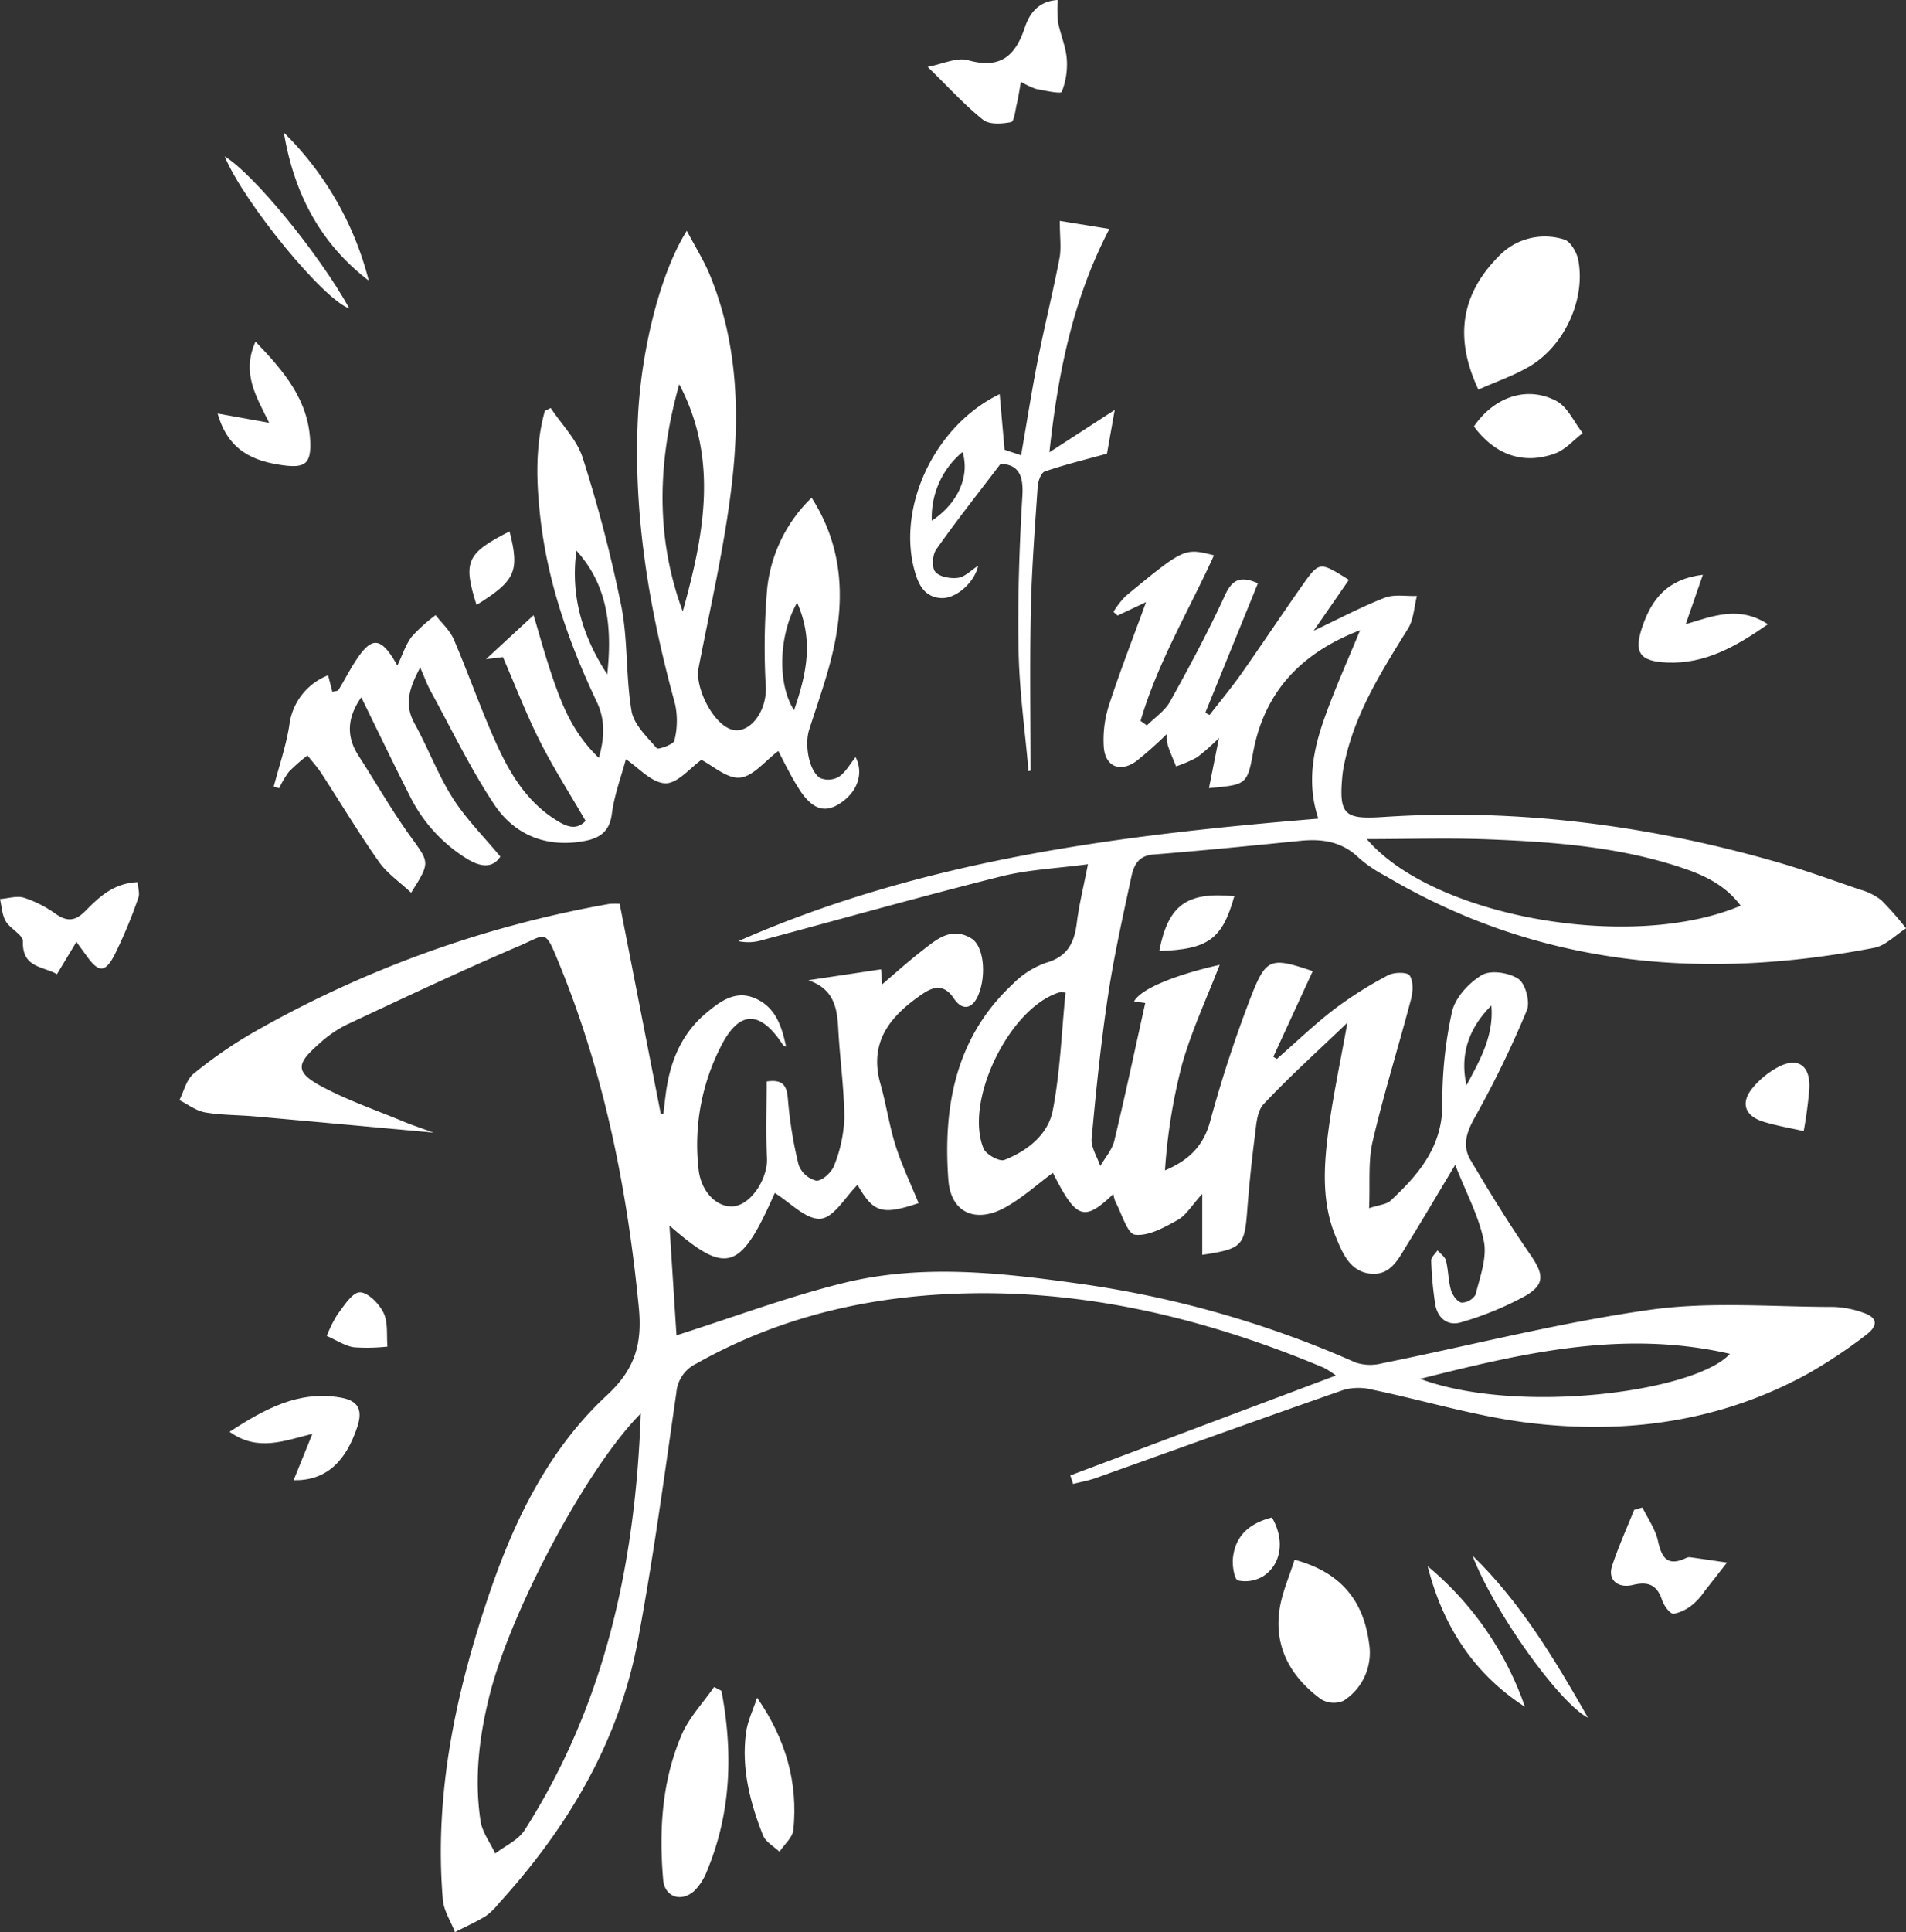 <svg xmlns="http://www.w3.org/2000/svg" xmlns:xlink="http://www.w3.org/1999/xlink" id="Groupe_991" data-name="Groupe 991" width="352.546" height="357.218" viewBox="0 0 352.546 357.218"><rect x="0" y="0" width="352.546" height="357.218" fill="#333333" stroke="none"/><defs><clipPath id="clip-path"><rect id="Rectangle_776" data-name="Rectangle 776" width="352.546" height="357.218" fill="none"></rect></clipPath></defs><g id="Groupe_984" data-name="Groupe 984" clip-path="url(#clip-path)"><path id="Trac&#xE9;_3934" data-name="Trac&#xE9; 3934" d="M273.55,172.362a38.893,38.893,0,0,1-4.026,3.56,23.6,23.6,0,0,1-3.906,1.686c-.516-1.288-1.078-2.562-1.525-3.875a10.106,10.106,0,0,1-.177-2.115,69.308,69.308,0,0,1-5.681,5.051c-3,2.132-5.752.956-5.988-2.7a20.874,20.874,0,0,1,.946-7.616c2.039-6.276,4.446-12.434,6.88-19.116l-5.261,2.484-.777-.678a16.359,16.359,0,0,1,2.251-2.91c10.849-8.939,10.862-8.922,16.348-7.548-4.645,10.2-10.439,19.872-13.579,30.614l1.174.842c1.455-1.461,3.328-2.691,4.291-4.425,3.577-6.443,7.07-12.952,10.143-19.643,1.355-2.95,2.867-3.62,6.1-2.22q-4.859,11.952-9.728,23.929l.783.42c1.94-2.5,3.977-4.934,5.8-7.518,3.829-5.429,7.5-10.972,11.324-16.4,3.172-4.5,3.229-4.465,8.641-1.06l-6.507,9.41c4.767-2.258,8.851-4.438,13.136-6.1,1.763-.684,3.959-.256,5.958-.334-.521,2.025-.589,4.33-1.641,6.028-4.809,7.755-9.7,15.435-11.686,24.516a21.54,21.54,0,0,0-.445,2.54c-.71,7.4.314,8.26,7.544,7.785,24.6-1.618,48.7,1.458,72.356,8.2,5.322,1.516,10.538,3.41,15.776,5.21a11.366,11.366,0,0,1,3.955,1.942,56.6,56.6,0,0,1,4.613,5.239c-1.961,1.238-3.782,3.2-5.9,3.6-31.641,6.079-62.064,3.477-90.36-13.279a24.856,24.856,0,0,1-4.892-3.295c-3.109-3.052-6.77-3.624-10.86-3.215-9.07.908-18.142,1.819-27.228,2.539-2.756.218-3.6,2.013-4.039,4.052-1.566,7.328-3.219,14.655-4.333,22.057-1.316,8.752-2.219,17.572-3.022,26.388-.149,1.636,1.029,3.392,1.594,5.093.886-1.543,2.189-2.988,2.589-4.648,2.035-8.448,3.835-16.953,5.73-25.49l-2.063-.309c1.234-2.282,7.424-4.855,15.828-6.749-2.363,6.122-5.159,12.088-6.939,18.342a104.766,104.766,0,0,0-3.177,19.662c4.307-1.819,7.052-4.412,8.321-8.939a237.209,237.209,0,0,1,7.8-23.731c2.651-6.659,3.674-6.718,11.21-4.171L283.609,231.3l.647.407c3.537-3.093,6.933-6.367,10.653-9.222a73.2,73.2,0,0,1,9.921-6.258c1.091-.586,3.555-.618,3.993.033.712,1.059.629,2.983.262,4.378-2.311,8.781-5.042,17.46-7.1,26.3-.871,3.733-.458,7.763-.659,12.358,1.84-.621,3.215-.69,3.986-1.407,5.193-4.833,9.589-9.976,9.568-17.829a76.1,76.1,0,0,1,1.788-17.109c.6-2.608,3.134-5.346,5.537-6.768,1.63-.964,5.037-.439,6.75.731,1.3.891,2.193,4.257,1.546,5.806a189.289,189.289,0,0,1-9.617,19.782c-1.557,2.768-2.36,5.252-.8,7.885,3.5,5.9,7.085,11.756,10.986,17.388,2.578,3.722,2.879,5.607-.955,7.8a58.841,58.841,0,0,1-11.772,4.817c-2.455.762-4.365-.754-4.79-3.355a66.277,66.277,0,0,1-.739-8.056c-.024-.614.754-1.26,1.163-1.89.545.633,1.392,1.19,1.574,1.914.447,1.779.414,3.683.921,5.437.268.927,1.169,2.181,1.949,2.312a3.051,3.051,0,0,0,2.6-1.482c.8-3.236,2.138-6.748,1.541-9.824-.888-4.582-3.241-8.88-5.311-14.168-3.353,5.582-6.042,10.166-8.842,14.681-1.6,2.587-3.046,5.8-6.767,5.445-3.9-.372-5.258-3.872-6.5-6.871-2.636-6.346-2.205-13.063-1.331-19.662.836-6.306,2.185-12.544,3.5-19.88-5.627,5.4-10.785,10.029-15.5,15.071-1.248,1.334-1.36,3.9-1.626,5.945-.6,4.633-1.063,9.288-1.422,13.947-.485,6.3-.989,6.88-8.3,7.965V256.655c-1.981,2.17-3,3.972-4.548,4.827-2.456,1.358-5.369,3.008-7.88,2.719-1.428-.164-2.457-3.925-3.627-6.087a6.622,6.622,0,0,1-.388-1.436c-5.434,5.175-6.861,4.644-11.185-3.926-2.926,2.157-5.676,4.671-8.851,6.418-5.409,2.977-10.029.991-10.479-5.1-1-13.531,1.308-26.324,11.87-36.177a16.158,16.158,0,0,1,6.153-3.958c4-1.125,5.268-3.677,5.73-7.372.422-3.383,1.258-6.715,2.065-10.859-5.722.769-11.039.989-16.092,2.256-14.795,3.712-29.481,7.849-44.218,11.79a8.753,8.753,0,0,1-4.348.175c34.1-15.03,70.4-19.62,107.272-22.651-2.152-6.447-1.007-12.481,1.04-18.316,1.974-5.625,4.455-11.074,6.683-16.524-10.634,4.091-17.741,11.152-19.833,22.849-1.038,5.8-1.45,5.732-8.121,6.343.593-2.965,1.152-5.759,1.852-9.259m96.494,31c-2.974-3.983-7.014-5.741-11.209-7.124-11.452-3.773-23.366-4.659-35.293-5.132-7.414-.294-14.849-.054-22.647-.054,12.277,14.4,48.97,20.908,69.15,12.31M245.174,219.442a5.148,5.148,0,0,0-1.152-.042c-9.143,2.766-17.643,20.015-14.008,28.861.454,1.1,2.932,2.469,3.847,2.113,4.257-1.66,8.084-4.681,8.95-9.138,1.376-7.07,1.617-14.36,2.363-21.794m74.167,17.115c2.491-4.605,5.1-9.2,4.593-14.728-4.079,4.086-5.88,8.9-4.593,14.728" transform="translate(-48.089 -35.917)" fill="#fff"></path><path id="Trac&#xE9;_3935" data-name="Trac&#xE9; 3935" d="M157.078,252.362c-.4-.229-.529-.26-.583-.342-4.216-6.488-8.146-6.5-11.589.5a39.86,39.86,0,0,0-4.007,22.591c.505,4.207,3.489,7.065,6.519,6.741,3.23-.346,6.3-5.153,6.123-8.893-.226-4.733-.055-9.484-.055-14.175,3.034-.443,3.722.765,3.929,3.239a76.877,76.877,0,0,0,1.987,12.183,4.655,4.655,0,0,0,3.29,2.92c1.106.036,2.847-1.588,3.295-2.842a26.248,26.248,0,0,0,1.87-8.732c-.034-5.519-.843-11.029-1.129-16.553-.2-3.935-.875-7.371-5.55-8.933l13.466-2.023c.108,1.394.188,2.423.214,2.77,2.239-1.9,4.667-4.1,7.249-6.108,2.7-2.1,5.479-4.654,9.248-2.364,2.264,1.375,2.807,6.627,1.337,10.324-1.069,2.688-2.969,3.165-4.553.8-1.857-2.773-3.789-2.268-5.93-.8-5.839,3.994-9.886,8.808-7.672,16.591,1.073,3.776,1.626,7.706,2.813,11.44,1.148,3.61,2.808,7.057,4.239,10.577-6.784,2.282-8.379,1.742-11.293-3.382-2.2,2.168-4.388,6.085-6.852,6.269-2.7.2-5.655-3.046-8.456-4.764-6.371,14.4-8.838,15.334-19.482,6.016q.721,11.288,1.3,20.305c10.511-3.34,20.541-7.12,30.875-9.668,14.6-3.6,29.42-1.887,44.1.188a190.767,190.767,0,0,1,50.643,14.514,8.729,8.729,0,0,0,4.912.142c16.525-3.333,32.917-7.563,49.578-9.9,11.11-1.562,22.594-.525,33.911-.526a17.737,17.737,0,0,1,5.418,1.047c2.692.886,2.97,2.348.557,4.16a91.324,91.324,0,0,1-10.748,7.149c-16.129,8.865-33.605,11.259-51.577,9.078-9.716-1.179-19.215-4.1-28.839-6.11a10.6,10.6,0,0,0-5.349-.011c-15.342,5.343-30.619,10.876-45.925,16.321-1.356.482-2.794.734-4.194,1.092l-.519-1.578,49.127-18.466a17,17,0,0,0-2.279-1.458c-22.673-9.493-46.136-15-70.889-13.529-15.95.95-31.1,4.877-45.121,12.783a6.538,6.538,0,0,0-3.7,5.337c-2.212,15.33-4.274,30.7-7.132,45.913-3.526,18.765-13.013,34.62-25.78,48.623a11.88,11.88,0,0,1-2.383,2.3c-1.813,1.1-3.763,1.97-5.656,2.935-.777-2-2.078-3.954-2.249-6-1.622-19.48,2.359-38.178,8.569-56.47,4.673-13.766,11.044-26.838,21.805-36.805,5.267-4.878,6.524-9.582,5.872-16.262-2.127-21.8-6.353-43.046-14.674-63.383-2.736-6.687-2.279-5.613-7.459-3.4-10.847,4.634-21.52,9.68-32.2,14.692a22.721,22.721,0,0,0-5.077,3.648c-3.992,3.5-4.046,5.046.715,7.606,4.849,2.606,10.131,4.415,15.24,6.536,1.561.648,3.172,1.173,5.494,2.023-11.582-1.053-22.327-2.043-33.076-3-3.067-.272-6.183-.215-9.2-.742-1.66-.291-3.162-1.481-4.736-2.266.848-1.657,1.3-3.8,2.62-4.877A83.51,83.51,0,0,1,58.391,249.8a204.246,204.246,0,0,1,66.05-23.853,16,16,0,0,1,1.862-.007c2.516,12.858,5.048,25.8,7.58,38.74l.506.062c.149-1.257.285-2.515.45-3.769.761-5.793,2.846-10.97,7.424-14.813,2.563-2.151,5.4-4.31,9.015-2.783,3.767,1.592,4.991,5.048,5.8,8.988M130.2,320.178c-10,10.029-23.968,36.361-27.923,51.913-1.959,7.706-2.9,15.494-1.722,23.375.314,2.106,1.787,4.039,2.728,6.051,1.84-1.42,4.258-2.474,5.434-4.317,14.85-23.267,20.485-49.142,21.484-77.023m144.157-6.41c18.242,6.736,50.963,2.39,57.3-4.626-19.807-4.556-38.565-.081-57.3,4.626" transform="translate(-11.68 -58.833)" fill="#fff"></path><path id="Trac&#xE9;_3936" data-name="Trac&#xE9; 3936" d="M84.647,143.955c-2.592,3.713-2.827,7.206-.482,10.827,3.2,4.947,6.124,10.093,9.567,14.866,3.531,4.894,3.742,4.743.138,10.427-2.066-1.944-4.432-3.556-5.975-5.745-3.736-5.3-7.07-10.883-10.611-16.321-.762-1.171-1.72-2.215-2.587-3.316a35.165,35.165,0,0,0-3.427,3.013,17.449,17.449,0,0,0-1.8,3.048l-1.009-.289c.984-3.758,2.26-7.469,2.875-11.287a11.38,11.38,0,0,1,7.184-9.3l.784,3.054c.513-.141,1-.127,1.132-.335.964-1.568,1.809-3.211,2.783-4.772,3.3-5.293,4.975-5.3,8.112.249.932-1.937,1.521-3.862,2.671-5.358a30.838,30.838,0,0,1,4.4-3.962c1.141,1.486,2.643,2.817,3.359,4.483,2.763,6.433,5.05,13.076,7.95,19.441,2.452,5.382,5.527,10.473,10.732,13.816,1.936,1.243,3.875,2.245,5.7.3-2.909-5.019-5.94-9.745-8.455-14.729-2.539-5.036-4.565-10.327-6.837-15.556l-3.131.386,8.8-8.129c1.041,3.407,2.321,8.227,4,12.9,1.683,4.7,3.7,9.288,8.071,13.481,1.17-4.072,1.108-7.234-.416-10.445-5.145-10.842-9.069-22.076-10.414-34.064-.738-6.579-.945-13.172.842-19.628l1.089-.551c2.026,3.061,4.862,5.867,5.922,9.231a257.617,257.617,0,0,1,7.13,27.362c1.255,6.351.814,13.025,1.9,19.424.429,2.518,2.851,4.775,4.666,6.893.252.3,3.1-.7,3.255-1.419a14.9,14.9,0,0,0,.127-6.775c-4.784-17.418-7.783-35.023-6.86-53.179.628-12.358,4.122-26.549,9.037-34.306,1.566,2.983,3.176,5.533,4.3,8.28,5.126,12.548,5.546,25.743,3.984,38.874-1.346,11.316-3.947,22.486-6.117,33.7-.685,3.537,2.552,10.064,5.908,11.283,3.336,1.211,6.692-3.086,6.536-7.683a127.406,127.406,0,0,1,.252-18.342,27.309,27.309,0,0,1,8.217-16.752c5.257,8.193,6.041,16.827,4.521,25.578-1.021,5.883-3.148,11.588-4.973,17.311-.842,2.639-.148,7.531,2.046,8.939a3.885,3.885,0,0,0,3.483-.259c1.255-.865,2.06-2.38,3.057-3.617,1.563,3.053.333,6.55-3.049,8.667-2.644,1.655-4.825.99-7.079-2.268a43.339,43.339,0,0,1-2.24-3.815c-.7-1.281-1.347-2.594-1.924-3.714-2.435,1.813-4.631,4.684-7.089,4.926-2.387.235-5.04-2.225-7.137-3.28-2.038,1.426-4.412,4.4-6.687,4.327-2.537-.081-4.984-2.932-7.283-4.452-.842,3.157-2.143,6.6-2.6,10.143-.418,3.281-2.306,4.461-5,4.971-7.026,1.329-12.984-1.055-16.789-6.8-4.394-6.629-7.867-13.867-11.7-20.864-.7-1.278-1.191-2.668-1.959-4.418-1.89,3.622-3.078,6.685-1.056,10.34,2.5,4.514,4.306,9.435,7.053,13.776,2.43,3.839,5.738,7.124,8.83,10.863-1.384,2.1-3.544,2.066-6.325.306a28.381,28.381,0,0,1-10.316-11.322c-3.054-6-5.96-12.08-9.082-18.438m58.812-57.873c-3.948,14.071-4.5,28.085.655,42,3.9-14.07,6.7-28.123-.655-42m-19.013,30.758c-1.149,8.415,1.167,15.931,5.7,22.877.878-8.3.308-16.255-5.7-22.877m40.82,9.606c-3.461,6.035-3.657,15.151-.568,19.89,2.244-6.53,3.713-12.8.568-19.89" transform="translate(-17.828 -15.025)" fill="#fff"></path><path id="Trac&#xE9;_3937" data-name="Trac&#xE9; 3937" d="M249.522,156.949c-.646-7.4-1.7-14.794-1.838-22.2-.184-9.572.126-19.171.7-28.731.231-3.88-.8-5.755-4.032-5.885-4.15,5.451-8.174,10.532-11.9,15.819-.71,1.006-.862,3.326-.184,4.141.777.936,2.824,1.311,4.206,1.118,1.3-.182,2.447-1.422,3.732-2.241-.651,3.063-4.08,6.133-6.84,5.98-3.17-.176-4.252-2.608-4.954-5.184-3.2-11.753,3.763-26.742,15.77-32.513.306,3.466.582,6.591.908,10.279l3.054,1.021c1.064-6.109,1.967-11.909,3.1-17.662,1.24-6.265,2.792-12.469,4-18.739.369-1.916.057-3.963.057-6.936l9.174,1.492C257.738,69.621,254.966,83.356,253.381,98l12.083-7.829c-.525,2.958-.99,5.581-1.435,8.082-4,1.1-7.808,2.032-11.5,3.293-.69.236-1.245,1.792-1.312,2.776-.516,7.591-1.106,15.187-1.269,22.789-.212,9.914-.052,19.836-.052,29.753l-.37.084m-17.9-46.3c4.886-3.234,7.059-8.274,5.686-12.693a15.66,15.66,0,0,0-5.686,12.693" transform="translate(-59.278 -14.378)" fill="#fff"></path><path id="Trac&#xE9;_3938" data-name="Trac&#xE9; 3938" d="M368.815,87.437c-4.435-9.447-3.292-17.474,3.662-24.552a11.781,11.781,0,0,1,12.192-3.2c1.156.32,2.331,2.342,2.607,3.754,1.41,7.2-2.448,15.788-8.917,19.658-2.915,1.744-6.212,2.852-9.544,4.342" transform="translate(-95.362 -15.406)" fill="#fff"></path><path id="Trac&#xE9;_3939" data-name="Trac&#xE9; 3939" d="M176.528,422.442c2.146,11.3,1.822,22.435-2.647,33.234a10.538,10.538,0,0,1-2.319,3.692c-2.432,2.253-5.542,1.208-5.817-1.992-.783-9.16-.243-18.259,3.419-26.8,1.38-3.216,3.968-5.916,6.005-8.851l1.359.713" transform="translate(-43.082 -109.827)" fill="#fff"></path><path id="Trac&#xE9;_3940" data-name="Trac&#xE9; 3940" d="M322.719,389.916c8.572,2.313,12.778,7.565,13.8,15.58a10.542,10.542,0,0,1-4.724,10.486,4.55,4.55,0,0,1-4.175-.277c-5.494-4.03-8.664-9.445-7.706-16.429.436-3.175,1.83-6.219,2.8-9.359" transform="translate(-83.269 -101.542)" fill="#fff"></path><path id="Trac&#xE9;_3941" data-name="Trac&#xE9; 3941" d="M256.073,0a23.048,23.048,0,0,0,.042,4.066c.434,2.283,1.429,4.492,1.615,6.78a13.734,13.734,0,0,1-.927,6.135c-.168.41-3.128-.223-4.768-.544a14.19,14.19,0,0,1-2.779-1.322c-.281,1.536-.459,2.788-.748,4.014s-.507,3.341-1.066,3.447c-1.68.321-4.026.495-5.187-.43-3.395-2.7-6.34-5.968-10.254-9.785,2.761-.516,5.363-1.816,7.439-1.237,5.941,1.657,8.754-.662,10.54-6.059C250.773,2.672,252.372.2,256.073,0" transform="translate(-60.418)" fill="#fff"></path><path id="Trac&#xE9;_3942" data-name="Trac&#xE9; 3942" d="M14.137,231.573l-3.6,5.97c-2.558-1.492-6.456-1.138-6.294-6.051.039-1.2-2.344-2.324-3.178-3.739C.378,226.584.331,225.038,0,223.659c1.495-.114,3.123-.655,4.455-.243a21.462,21.462,0,0,1,5.86,2.991c2.109,1.481,3.645,1.3,5.437-.507,2.569-2.6,5.242-5.184,9.708-5.371.07,1.09.425,2.106.133,2.878a89.7,89.7,0,0,1-4.472,10.71c-1.707,3.188-2.9,3.068-4.987.2l-2-2.742" transform="translate(0 -57.431)" fill="#fff"></path><path id="Trac&#xE9;_3943" data-name="Trac&#xE9; 3943" d="M54.427,98.7l9.532,1.713c-2.268-4.665-5.2-9.089-2.526-15.012,5.241,5.444,9.782,10.773,10.119,18.4.184,4.165-.927,5.018-5.008,4.466-5.522-.747-10.16-2.693-12.117-9.564" transform="translate(-14.174 -22.241)" fill="#fff"></path><path id="Trac&#xE9;_3944" data-name="Trac&#xE9; 3944" d="M69.259,364.554l3.472-8.576c-5.037,1.22-10.1,3.4-15.321-.384,6.457-4.168,12.693-7.655,20.476-6.332,3.25.552,4.245,2.159,3.148,5.454-2.165,6.5-5.858,9.952-11.775,9.838" transform="translate(-14.951 -90.881)" fill="#fff"></path><path id="Trac&#xE9;_3945" data-name="Trac&#xE9; 3945" d="M421.694,143.683c-1.159,3.341-2.09,6.026-3.17,9.141,5.086-1.529,9.888-3.469,15.2.008-5.879,4.107-11.573,7.346-18.56,7.084-5.256-.2-6.319-1.888-4.613-6.782,1.714-4.919,4.537-8.669,11.143-9.452" transform="translate(-106.72 -37.418)" fill="#fff"></path><path id="Trac&#xE9;_3946" data-name="Trac&#xE9; 3946" d="M408.722,376.85c.99,2.054,2.4,4.017,2.872,6.184.692,3.191,1.816,4.761,5.188,3.164a1.367,1.367,0,0,1,.717-.152c2.289.316,4.574.657,6.86.991-1.362,1.741-2.714,3.489-4.091,5.218a12.218,12.218,0,0,1-2.063,2.375,8.068,8.068,0,0,1-3.7,1.886c-.673.049-1.81-1.518-2.151-2.547-.924-2.8-2.568-3.489-5.351-2.808-2.875.7-4.728-.96-3.9-3.492,1.153-3.523,2.7-6.917,4.078-10.367l1.538-.452" transform="translate(-104.925 -98.14)" fill="#fff"></path><path id="Trac&#xE9;_3947" data-name="Trac&#xE9; 3947" d="M188.538,424.416c5.375,7.734,7.58,15.759,6.714,24.426-.142,1.421-1.68,2.7-2.573,4.048-1.038-.99-2.556-1.791-3.035-3-2.407-6.079-4.033-12.384-3.155-18.989.294-2.213,1.345-4.325,2.049-6.484" transform="translate(-48.503 -110.527)" fill="#fff"></path><path id="Trac&#xE9;_3948" data-name="Trac&#xE9; 3948" d="M368.617,104.5c3.693-5.415,9.759-7.594,15.237-4.721,2.092,1.1,3.279,3.913,4.879,5.946-1.675,1.281-3.168,3.053-5.06,3.752-5.9,2.18-11.168.272-15.056-4.977" transform="translate(-95.995 -25.653)" fill="#fff"></path><path id="Trac&#xE9;_3949" data-name="Trac&#xE9; 3949" d="M375.045,417.528c-9.566-6.184-15.228-15.079-17.985-25.989a58.837,58.837,0,0,1,17.985,25.989" transform="translate(-92.986 -101.965)" fill="#fff"></path><path id="Trac&#xE9;_3950" data-name="Trac&#xE9; 3950" d="M71,33.151A58.474,58.474,0,0,1,86.694,60.512C77.636,53.592,72.844,44.21,71,33.151" transform="translate(-18.49 -8.633)" fill="#fff"></path><path id="Trac&#xE9;_3951" data-name="Trac&#xE9; 3951" d="M447.319,278.311c-2.5-.569-5.032-.985-7.463-1.74-3.391-1.053-4.241-3.426-2.086-6.123a15.936,15.936,0,0,1,4.6-3.857c3.719-2.073,6.144-.57,6,3.71a79.286,79.286,0,0,1-1.051,8.01" transform="translate(-113.697 -69.186)" fill="#fff"></path><path id="Trac&#xE9;_3952" data-name="Trac&#xE9; 3952" d="M368.25,388.861c8.848,8.579,15.129,19.048,21.38,30-5.242-2.641-17.356-19.509-21.38-30" transform="translate(-95.9 -101.267)" fill="#fff"></path><path id="Trac&#xE9;_3953" data-name="Trac&#xE9; 3953" d="M56.2,39.111c5.315,3.195,17.4,17.916,23.059,28.1-4.693-1.5-19.52-19.562-23.059-28.1" transform="translate(-14.636 -10.185)" fill="#fff"></path><path id="Trac&#xE9;_3954" data-name="Trac&#xE9; 3954" d="M289.925,234.114c1.667-8.528,5.087-10.972,13.881-10.128-2.194,7.9-4.817,9.853-13.881,10.128" transform="translate(-75.502 -58.29)" fill="#fff"></path><path id="Trac&#xE9;_3955" data-name="Trac&#xE9; 3955" d="M81.731,331.134a22.943,22.943,0,0,1,1.989-4c1.206-1.583,2.722-4.052,4.119-4.062,1.507-.01,3.58,2.114,4.395,3.8.86,1.778.528,4.131.717,6.233a34.624,34.624,0,0,1-6.217.123c-1.639-.246-3.157-1.284-5-2.09" transform="translate(-21.284 -84.135)" fill="#fff"></path><path id="Trac&#xE9;_3956" data-name="Trac&#xE9; 3956" d="M315.554,379.359c2.363,4.024,1.83,8.558-1.551,10.815a6.427,6.427,0,0,1-4.726.819c-.662-.18-1.08-2.709-.938-4.106.436-4.3,3.241-6.519,7.215-7.527" transform="translate(-80.291 -98.793)" fill="#fff"></path><path id="Trac&#xE9;_3957" data-name="Trac&#xE9; 3957" d="M124.825,132.837c1.885,7.418,1.1,9.108-6.116,13.6-2.522-8.03-1.87-9.528,6.116-13.6" transform="translate(-30.573 -34.593)" fill="#fff"></path></g></svg>